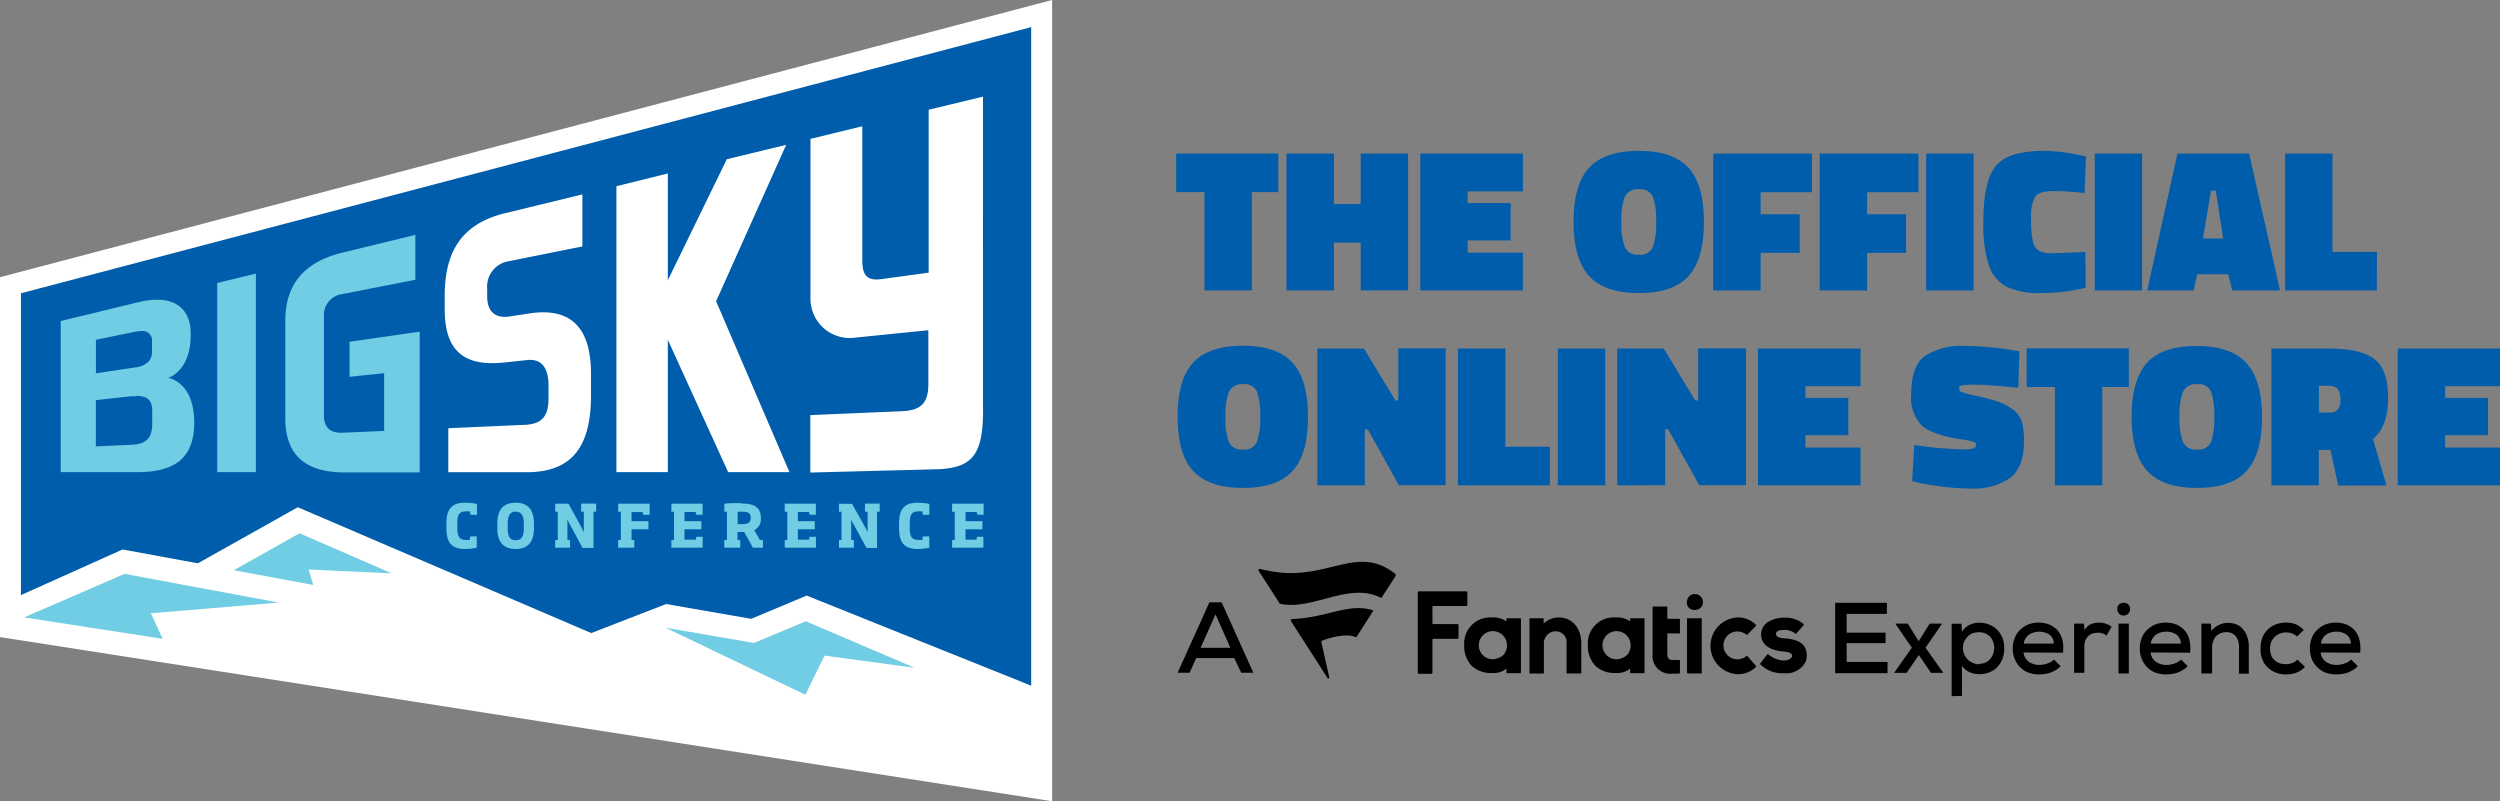 <svg xmlns="http://www.w3.org/2000/svg" viewBox="0 0 310.71 99.58"><rect x="0" y="0" width="310.71" height="99.58" fill="#808080" stroke="none"/><defs><style>.cls-1{fill:#005dab}.cls-2{fill:#fff}</style></defs><g id="Layer_2" data-name="Layer 2"><g id="Layer_1-2" data-name="Layer 1"><path d="M193.73 76.74c1.67 0 2.8 1.31 2.8 3.25v3.62c0 .06 0 .09-.1.09h-1.64a.08.08 0 0 1-.09-.09V80a1.36 1.36 0 0 0-1.36-1.54 1.47 1.47 0 0 0-1.46 1.54v3.62a.08.08 0 0 1-.09.09h-1.61a.08.08 0 0 1-.09-.09v-6.69a.08.08 0 0 1 .09-.09h1.58a.08.08 0 0 1 .09.09v.57a2.69 2.69 0 0 1 1.88-.76m25.05 5.71a.09.09 0 0 0 0 .12 3.83 3.83 0 0 0 2.95 1.1 2.71 2.71 0 0 0 2.64-1.34 2 2 0 0 0 .18-.85c0-1.73-1.48-2.06-2.82-2.15-1-.07-1-.43-1-.55 0-.46.7-.49 1-.49a2.07 2.07 0 0 1 1.4.46.09.09 0 0 0 .12 0l.91-1.06a.11.11 0 0 0 0-.13 3.48 3.48 0 0 0-2.46-.79 3.54 3.54 0 0 0-1.82.46 1.81 1.81 0 0 0-1 1.64c0 1.21 1 1.94 2.73 2.1 1 .06 1.12.33 1.12.57s-.48.55-.94.55a3 3 0 0 1-2-.76h-.16zm-16.51-1.09a1.89 1.89 0 0 0 .39-1.21 1.75 1.75 0 1 0-1.76 1.79 2.15 2.15 0 0 0 1.37-.58m.33-4.43a.08.08 0 0 1 .09-.09h1.61a.08.08 0 0 1 .09.09v6.65a.08.08 0 0 1-.09.09h-1.61a.08.08 0 0 1-.09-.09v-.49a2.52 2.52 0 0 1-1.82.55h-.09a3.39 3.39 0 0 1-2.4-.88 3.53 3.53 0 0 1-.94-2.58 3.21 3.21 0 0 1 3.4-3.44 2.88 2.88 0 0 1 1.85.49zm-20.23-1.73v-1.58a.14.14 0 0 0-.12-.13h-5.92a.14.14 0 0 0-.12.13v10a.13.13 0 0 0 .12.12h1.58a.13.13 0 0 0 .12-.12v-4.11a.13.13 0 0 1 .12-.12h3a.13.13 0 0 0 .12-.13v-1.57a.13.13 0 0 0-.12-.13h-3a.13.13 0 0 1-.12-.12v-2a.13.13 0 0 1 .12-.12h4.1a.13.13 0 0 0 .12-.12m34.81 6.34a.1.1 0 0 0-.13 0 1.69 1.69 0 0 1-1.12.4 1.73 1.73 0 0 1 0-3.46 1.92 1.92 0 0 1 1.12.39.1.1 0 0 0 .13 0l1.06-1.09a.09.09 0 0 0 0-.12 3.1 3.1 0 0 0-2.31-.92 3.53 3.53 0 0 0 0 7.05 3.09 3.09 0 0 0 2.31-.91.09.09 0 0 0 0-.12zm-8.48 2.16a.08.08 0 0 0 .09-.09v-1.49a.08.08 0 0 0-.09-.09h-.79c-.48 0-.69-.24-.69-.76v-2.55h1.48a.08.08 0 0 0 .09-.09V77a.08.08 0 0 0-.09-.09h-1.48v-1.44c0-.06 0-.09-.1-.09h-1.64a.08.08 0 0 0-.09.09v5.83a2.2 2.2 0 0 0 2.4 2.43h.31zm-21.8-2.34a1.89 1.89 0 0 0 .39-1.21 1.75 1.75 0 1 0-1.76 1.79 2.24 2.24 0 0 0 1.37-.58m.33-4.43a.08.08 0 0 1 .09-.09h1.61c.06 0 .1 0 .1.09v6.65c0 .06 0 .09-.1.09h-1.61a.08.08 0 0 1-.09-.09v-.49a2.49 2.49 0 0 1-1.82.55h-.09a3.42 3.42 0 0 1-2.4-.88 3.53 3.53 0 0 1-.94-2.58 3.22 3.22 0 0 1 3.4-3.44 2.85 2.85 0 0 1 1.85.49zm22.54 6.77h1.64a.08.08 0 0 0 .09-.09v-6.68a.08.08 0 0 0-.09-.09h-1.64c-.06 0-.1 0-.1.09v6.65a.14.14 0 0 0 .1.12m1.88-8.87a1 1 0 0 0-2 0c-.06 1.31 2 1.31 2 0M173.45 71.58l-1.7 2.64a.12.12 0 0 1-.16.06c-3.94-2-8.47 1.64-12.48.76 0 0-.06 0-.09-.06s-1.91-3-2.58-4a.18.18 0 0 1 .18-.27 18.7 18.7 0 0 0 3 .49c6.07.33 9.38-3.34 13.79.12a.24.24 0 0 1 .04.26zm-4.95 7.59a.11.11 0 0 0 .09 0l2.06-3.22a.06.06 0 0 0 0-.09c-3-1-5.77.94-10.05 1.07a.18.18 0 0 0-.15.27l4.55 7.08c.06.12.21 0 .21-.07l-1-4.46s0-.06.06-.09c.3-.18 2.91-1.06 4.16-.49zM234.55 83.67h-6.47v-8.75h6.43v1.37h-5v2.34h4.83v1.3h-4.83v2.34h5.08v1.4zM239.83 77.5h1.55l-2.07 3 2.22 3.13H240l-1.52-2.22-1.52 2.22h-1.56l2.21-3.13-2.06-3h1.55l1.36 2.19zM242.56 86.52v-9h1.22l.06 1a2.2 2.2 0 0 1 .94-.85 2.72 2.72 0 0 1 1.21-.28 3.31 3.31 0 0 1 1.25.24 3 3 0 0 1 1 .67 2.91 2.91 0 0 1 .64 1 3.49 3.49 0 0 1 .21 1.27 3.64 3.64 0 0 1-.21 1.31 4.06 4.06 0 0 1-.61 1 3 3 0 0 1-1 .67 3.6 3.6 0 0 1-1.28.24 3.68 3.68 0 0 1-.57-.06 2.24 2.24 0 0 1-.61-.18 2.74 2.74 0 0 1-.55-.34 1.62 1.62 0 0 1-.42-.48v3.76zm3.34-4a2.26 2.26 0 0 0 .79-.15 1.48 1.48 0 0 0 .61-.42 1.92 1.92 0 0 0 .39-.61 2.16 2.16 0 0 0-.36-2.22 1.86 1.86 0 0 0-1.43-.54 2.1 2.1 0 0 0-.79.15 1.67 1.67 0 0 0-.6.42 2.56 2.56 0 0 0-.4.61 2 2 0 0 0 0 1.52 2.1 2.1 0 0 0 .4.64 1.67 1.67 0 0 0 .6.42 1.82 1.82 0 0 0 .79.23zM251.49 81.09a1.63 1.63 0 0 0 .61 1.12 2.26 2.26 0 0 0 1.39.43 3 3 0 0 0 1-.19 1.93 1.93 0 0 0 .79-.48l.82.82a2.17 2.17 0 0 1-.55.45 4.67 4.67 0 0 1-.67.34 2.79 2.79 0 0 1-.73.18 5.83 5.83 0 0 1-.73.06 3.79 3.79 0 0 1-1.36-.24 2.83 2.83 0 0 1-1-.67 3 3 0 0 1-.66-1 3.59 3.59 0 0 1-.25-1.34 3.39 3.39 0 0 1 .25-1.28 2.61 2.61 0 0 1 .66-1 3.13 3.13 0 0 1 1-.67 3.58 3.58 0 0 1 1.3-.24 3.8 3.8 0 0 1 1.34.24 3.14 3.14 0 0 1 1 .7 2.86 2.86 0 0 1 .61 1.16 4.73 4.73 0 0 1 .09 1.64zm3.77-1.1a1.45 1.45 0 0 0-.55-1.12 2.38 2.38 0 0 0-2.52 0 1.57 1.57 0 0 0-.67 1.12zM259 77.5l.09.82a1.58 1.58 0 0 1 .82-.76 2.81 2.81 0 0 1 1-.18 2.61 2.61 0 0 1 .85.15 2 2 0 0 1 .67.37l-.62 1.1a1.52 1.52 0 0 0-.48-.27 1.75 1.75 0 0 0-.61-.09 2.41 2.41 0 0 0-.64.09 1.44 1.44 0 0 0-.51.3 1.64 1.64 0 0 0-.37.52 1.83 1.83 0 0 0-.15.73v3.34h-1.27V77.5zM263.15 75.68a.72.72 0 0 1 .24-.58.89.89 0 0 1 .55-.18.87.87 0 0 1 .55.18.76.76 0 0 1 .24.58.81.81 0 0 1-.24.61.89.89 0 0 1-.55.21.76.76 0 0 1-.55-.21.81.81 0 0 1-.24-.61zm1.43 1.82v6.2h-1.28v-6.2zM267.28 81.09a1.63 1.63 0 0 0 .61 1.12 2.26 2.26 0 0 0 1.39.43 3 3 0 0 0 1-.19 1.93 1.93 0 0 0 .79-.48l.82.82a2.17 2.17 0 0 1-.55.45 4.67 4.67 0 0 1-.67.34 2.79 2.79 0 0 1-.73.18 5.83 5.83 0 0 1-.73.06 3.79 3.79 0 0 1-1.36-.24 2.83 2.83 0 0 1-1-.67 3 3 0 0 1-.66-1 3.59 3.59 0 0 1-.25-1.34 3.39 3.39 0 0 1 .25-1.28 2.61 2.61 0 0 1 .66-1 3.13 3.13 0 0 1 1-.67 3.58 3.58 0 0 1 1.3-.24 3.8 3.8 0 0 1 1.34.24 3.14 3.14 0 0 1 1 .7 2.86 2.86 0 0 1 .61 1.16 4.73 4.73 0 0 1 .09 1.64zm3.77-1.1a1.45 1.45 0 0 0-.55-1.12 2.13 2.13 0 0 0-1.28-.36 2.15 2.15 0 0 0-1.24.36 1.57 1.57 0 0 0-.67 1.12zM278.27 83.67v-3.31a2.08 2.08 0 0 0-.42-1.31 1.51 1.51 0 0 0-1.22-.48 1.78 1.78 0 0 0-.69.15 1.71 1.71 0 0 0-.55.39 1.74 1.74 0 0 0-.34.61 2 2 0 0 0-.12.73v3.25h-1.33v-6.2h1.18l.06.91a2.7 2.7 0 0 1 2.07-1 2.86 2.86 0 0 1 1 .18 1.87 1.87 0 0 1 .82.58 2.34 2.34 0 0 1 .55.94 3.37 3.37 0 0 1 .21 1.28v3.34h-1.28v-.06zM286.47 82.88a2.79 2.79 0 0 1-1.09.73 3.31 3.31 0 0 1-1.25.21 3.48 3.48 0 0 1-1.24-.21 3.13 3.13 0 0 1-1-.61 2.87 2.87 0 0 1-.7-1 3.43 3.43 0 0 1-.24-1.4 4 4 0 0 1 .24-1.4 3 3 0 0 1 .7-1 2.82 2.82 0 0 1 1-.61 3.48 3.48 0 0 1 1.24-.21 3.11 3.11 0 0 1 1.19.21 3.31 3.31 0 0 1 1 .7l-.82.82a2.06 2.06 0 0 0-.67-.39 2 2 0 0 0-.73-.12 2.09 2.09 0 0 0-.75.15 2.15 2.15 0 0 0-.64.39 2.57 2.57 0 0 0-.43.64 2.35 2.35 0 0 0-.15.82 2.39 2.39 0 0 0 .15.85 1.5 1.5 0 0 0 .43.61 1.4 1.4 0 0 0 .6.36 2.16 2.16 0 0 0 .76.12 2.37 2.37 0 0 0 .79-.12 1.59 1.59 0 0 0 .67-.45zM288.42 81.09a1.66 1.66 0 0 0 .6 1.12 2.29 2.29 0 0 0 1.4.43 2.92 2.92 0 0 0 1-.19 1.8 1.8 0 0 0 .79-.48l.82.82a1.87 1.87 0 0 1-.55.45 4.55 4.55 0 0 1-.66.34 3 3 0 0 1-.73.18 6 6 0 0 1-.73.06 3.85 3.85 0 0 1-1.37-.24 2.79 2.79 0 0 1-1-.67 3.06 3.06 0 0 1-.67-1 3.8 3.8 0 0 1-.24-1.34 3.6 3.6 0 0 1 .24-1.28 2.63 2.63 0 0 1 .67-1 3.08 3.08 0 0 1 1-.67 3.64 3.64 0 0 1 1.31-.24 3.75 3.75 0 0 1 1.33.24 3.18 3.18 0 0 1 1 .7 2.85 2.85 0 0 1 .6 1.16 4.48 4.48 0 0 1 .1 1.64zm3.76-1.1a1.42 1.42 0 0 0-.55-1.12 2.1 2.1 0 0 0-1.27-.36 2.19 2.19 0 0 0-1.25.36 1.59 1.59 0 0 0-.66 1.12zM153.4 81.79h-4.73l-.82 1.82h-1.49l3.95-8.75h1.52l3.94 8.75h-1.51zm-2.33-5.44l-1.86 4.16h3.71z"/><path class="cls-1" d="M146.18 23.88v-4.8h12.7v4.8h-3.3v12.21h-5.89V23.88zM169.11 36.09v-5.94h-3.33v5.94h-5.89v-17h5.89v6.27h3.33v-6.28H175v17zM176.52 36.09v-17h12.75v4.7h-6.86v1.45h5.34v4.64h-5.34v1.52h6.86v4.69zM211.77 27.59c0 3.1-.65 5.34-1.93 6.74s-3.34 2.09-6.16 2.09-4.88-.7-6.17-2.1-1.94-3.65-1.94-6.74.64-5.34 1.93-6.73 3.34-2.1 6.17-2.1 4.88.7 6.17 2.1 1.93 3.64 1.93 6.74zm-10.26 0a8.34 8.34 0 0 0 .42 3.11 1.71 1.71 0 0 0 1.75.95 1.68 1.68 0 0 0 1.74-.94 8.57 8.57 0 0 0 .41-3.13 8.81 8.81 0 0 0-.4-3.13 1.68 1.68 0 0 0-1.74-.92 1.71 1.71 0 0 0-1.76.95 8.3 8.3 0 0 0-.42 3.11zM212.93 36.09v-17h12.27v4.8h-6.38v2.74h4.85v4.8h-4.85v4.67zM226.16 36.09v-17h12.27v4.8h-6.38v2.74h4.85v4.8h-4.85v4.67zM239.39 36.09v-17h5.89v17zM259.22 35.76a23 23 0 0 1-5.51.66 9.55 9.55 0 0 1-4.34-.79 4.66 4.66 0 0 1-2.2-2.68 16.84 16.84 0 0 1-.67-5.41q0-5.05 1.56-6.92c1-1.24 3-1.87 6-1.87a22 22 0 0 1 4.31.51l.89.18-.19 4.56a31.77 31.77 0 0 0-3.85-.25c-1.17 0-1.93.22-2.27.67a5.09 5.09 0 0 0-.51 2.78 11.86 11.86 0 0 0 .24 2.92 1.64 1.64 0 0 0 .78 1.08 4 4 0 0 0 1.72.27l4-.15zM260.34 36.09v-17h5.89v17zM266.86 36.09l3.76-17h8.91l3.84 17h-5.94l-.49-2h-3.88l-.41 2zm7.93-12.39l-1 5.95h2.51l-.91-5.95zM295.4 36.09H284v-17h5.89V31.3h5.53zM162.56 51.81c0 3.1-.64 5.34-1.93 6.74s-3.34 2.09-6.16 2.09-4.87-.7-6.17-2.1-1.94-3.65-1.94-6.74.64-5.34 1.93-6.73 3.34-2.1 6.17-2.1 4.88.7 6.17 2.1 1.93 3.64 1.93 6.74zm-10.26 0a8.34 8.34 0 0 0 .42 3.11 1.71 1.71 0 0 0 1.75.95 1.68 1.68 0 0 0 1.74-.94 8.57 8.57 0 0 0 .41-3.13 8.59 8.59 0 0 0-.4-3.13 1.68 1.68 0 0 0-1.74-.92 1.71 1.71 0 0 0-1.76 1 8.3 8.3 0 0 0-.42 3.06zM163.73 60.32v-17h5.79l3.91 6.45h.35V43.3h5.89v17h-5.81L170 53.38h-.38v6.94zM192.62 60.32H181.2v-17h5.89v12.2h5.53zM193.61 60.32v-17h5.89v17zM201 60.32v-17h5.78l3.91 6.45h.36V43.3H217v17h-5.81l-3.86-6.94h-.38v6.94zM218.49 60.32v-17h12.75V48h-6.85v1.45h5.33v4.64h-5.33v1.53h6.85v4.7zM250.84 48.2c-2.39-.25-4.12-.38-5.2-.38a10 10 0 0 0-1.89.09.36.36 0 0 0-.27.37.46.46 0 0 0 .3.43 13.76 13.76 0 0 0 1.92.51 27.26 27.26 0 0 1 2.64.7 6.5 6.5 0 0 1 1.85 1 3 3 0 0 1 1.1 1.53 9.19 9.19 0 0 1 .26 2.42q0 3.15-1.67 4.5a8 8 0 0 1-5.06 1.34 27.38 27.38 0 0 1-3.41-.23q-1.78-.22-2.76-.45l-1-.23.26-4.5a46.92 46.92 0 0 0 6.37.56c.88 0 1.32-.19 1.32-.58a.39.39 0 0 0-.3-.37 12.14 12.14 0 0 0-1.65-.32c-2.37-.37-4-.95-4.84-1.74a5 5 0 0 1-1.28-3.87c0-2.29.55-3.85 1.65-4.7a8.34 8.34 0 0 1 5.09-1.28 38.29 38.29 0 0 1 5.66.49l1.06.17zM251.88 48.1v-4.8h12.7v4.8h-3.3v12.22h-5.89V48.1zM281.13 51.81c0 3.1-.64 5.34-1.93 6.74s-3.34 2.09-6.15 2.09-4.88-.7-6.17-2.1-1.95-3.65-1.95-6.74.65-5.34 1.93-6.73S270.21 43 273 43s4.89.7 6.17 2.1 1.96 3.61 1.96 6.71zm-10.26 0a8.34 8.34 0 0 0 .42 3.11 1.73 1.73 0 0 0 1.76.95 1.7 1.7 0 0 0 1.74-.94 8.62 8.62 0 0 0 .4-3.13 8.87 8.87 0 0 0-.39-3.13 1.68 1.68 0 0 0-1.74-.92 1.72 1.72 0 0 0-1.77 1 8.3 8.3 0 0 0-.42 3.06zM289.64 55.92h-1.45v4.4h-5.89v-17h7.16q3.93 0 5.64 1.31t1.7 4.85q0 3.54-1.88 5.07l1.68 5.79h-6zm0-4.64c.83 0 1.25-.56 1.25-1.67s-.47-1.66-1.4-1.66h-1.29v3.33zM298 60.32v-17h12.74V48h-6.85v1.45h5.33v4.64h-5.33v1.53h6.85v4.7z"/><path class="cls-2" d="M0 34.45v44.73l130.76 20.4V0L0 34.45z"/><path class="cls-1" d="M128.16 3.37L2.6 36.45v37.51l12.63-5.67 9.36 1.72 12.42-6.97 36.47 15.64 9.31-3.61 10.57 1.84 6.89-2.89 27.91 11.2V3.37z"/><path d="M51.62 29.19l-9.07 2.21c-4.78 1.16-7.09 4-7.09 8.43V52q0 6.7 7.28 6.71h9.42V41.22l-8.72 1.26v4.35l4.3-.45v7.18l-5.15.22c-1.55.07-2.33-.65-2.33-2.15V39.36a2.62 2.62 0 0 1 2.29-2.81l9.07-1.78v-5.58zM31.83 34L27 35.17v23.51h4.8V34zm-12.46 3.25a9.88 9.88 0 0 0-2.14.3L7.55 39.9v18.78h9.51c4.72 0 7.08-1.8 7.08-6.16 0-5.09-3.23-5.56-3.23-5.56s3-.84 2.78-5.88c-.12-2.34-1.54-3.89-4.32-3.83zm-1.65 3.89a1.16 1.16 0 0 1 1.17 1.34v1.22a1.74 1.74 0 0 1-.5 1.31 2.77 2.77 0 0 1-1.63.66l-4.84.73v-4.17l4.88-1a3.94 3.94 0 0 1 .92-.08zm-.8 8.06c1.34 0 2 .5 2 1.87v1.56c0 1.92-.85 2.58-2.58 2.65l-4.43.2v-5.75l4.38-.48h.62zm40.91 13.28c-1.49 0-2.35.57-2.35 2.56v.62c0 2 .86 2.57 2.35 2.57a6.8 6.8 0 0 0 1.42-.16v-1.4h-.81l-.07.44H58c-.79 0-1.16-.26-1.16-1.46V65c0-1.2.37-1.45 1.15-1.45h.41l.07.43h.81v-1.35a7.63 7.63 0 0 0-1.42-.15zm6.26 0c-1.35 0-2.28.67-2.28 2.6v.54c0 1.93.92 2.61 2.28 2.61s2.27-.68 2.27-2.61v-.54c0-1.93-.93-2.6-2.27-2.6zm50 0c-1.49 0-2.35.57-2.35 2.56v.62c0 2 .86 2.57 2.35 2.57a6.61 6.61 0 0 0 1.41-.16v-1.4h-.81l-.06.44h-.41c-.78 0-1.15-.26-1.15-1.46V65c0-1.2.37-1.45 1.15-1.45h.41l.06.43h.81v-1.35a7.42 7.42 0 0 0-1.41-.15zm-22 .05c-.75 0-1.46 0-2.07.07v1h.33v3.52h-.33v.95H92v-.95h-.34v-1h.84l1.07 1.95h1.25v-.95h-.37l-.72-1.23a1.52 1.52 0 0 0 .83-1.52c0-1.52-1.11-1.79-2.42-1.79zM69 62.6v1h.32v3.52H69v.95h1.85v-.95h-.33v-1.63-.91c.11.23.25.49.37.71l1.51 2.81h1.36v-4.51h.33v-1h-1.86v1h.33v2.55c-.11-.24-.26-.52-.38-.75l-1.53-2.79zm7.83 0v1h.33v3.52h-.33v.95h2v-.95h-.34v-1.34h2.1v-1h-2.1v-1.14h1.39l.06.34h.8V62.6zm6.61 0v1h.33v3.52h-.33v.95h3.89v-1.35h-.8l-.06.35h-1.4v-1.29h2.1v-1h-2.1v-1.15h1.39l.06.34h.8V62.6zm14.09 0v1h.32v3.52h-.32v.95h3.88v-1.35h-.79l-.07.35h-1.39v-1.29h2.1v-1h-2.1v-1.15h1.38l.07.34h.79V62.6zm6.74 0v1h.32v3.52h-.32v.95h1.85v-.95h-.33v-1.63-.91c.11.23.25.49.37.71l1.54 2.81h1.3v-4.51h.33v-1h-1.83v1h.33v2.55c-.11-.24-.25-.52-.38-.75l-1.55-2.76zm14.06 0v1h.33v3.52h-.33v.95h3.89v-1.35h-.79l-.07.35H120v-1.29h2.1v-1H120v-1.15h1.39l.07.34h.79V62.6zm-54.23 1c.62 0 1 .37 1 1.5v.54c0 1.16-.37 1.5-1 1.5s-1-.34-1-1.5v-.54c0-1.1.36-1.52.99-1.52zm27.58 0h.51c.78 0 1.11.14 1.11.75 0 .6-.31.79-1.09.79h-.53v-1.55zm-54.49 2.7l-8.13 4.57 9.87 1.83-.56-1.92 10.31.48-11.49-5zm-21.66 5L3 76.73l17.22 2.67-1.47-3.18 15.87-1.33-19.09-3.56zm84.7 5.88l-6.51 2.73-11-1.89 17.38 8.33 2.37-4.87L113.7 83l-13.47-5.75z" fill="#70cde3"/><path class="cls-2" d="M122.2 12l-6.78 1.64v20.25l-5.9.8c-1.93.26-2.36-.66-2.35-2.45V15.69l-6.44 1.57v20a4.88 4.88 0 0 0 5.65 4.69l9-.91v6.68c0 2.28-.82 3.24-3.15 3.38l-11.52.49v7.14l16.11-.42c4.06-.26 5.48-1.8 5.35-8V12zm-24.49 6l-7.38 1.79L83 34.83V21.56l-6.39 1.58v35.54H83V42.23l7.5 16.45h7.62L89 37.44 97.71 18zm-25.3 6.15l-9.64 2.35c-5.33 1.29-7.5 4.71-7.5 10.25v1.68c0 5 2.21 7.18 7.41 6.62l2.83-.3c2-.22 2.66 1.27 2.66 3.13v1.64c0 2.12-.74 3.12-2.74 3.27l-9.71.43v5.47h9.73c5.63 0 8-3.17 8-9.51v-2.74q0-8.52-7.41-7.52l-2.84.43c-1.62.21-2.65-.62-2.65-2.47v-1a3.18 3.18 0 0 1 2.65-3.41l9.18-1.84v-6.49z"/></g></g></svg>
